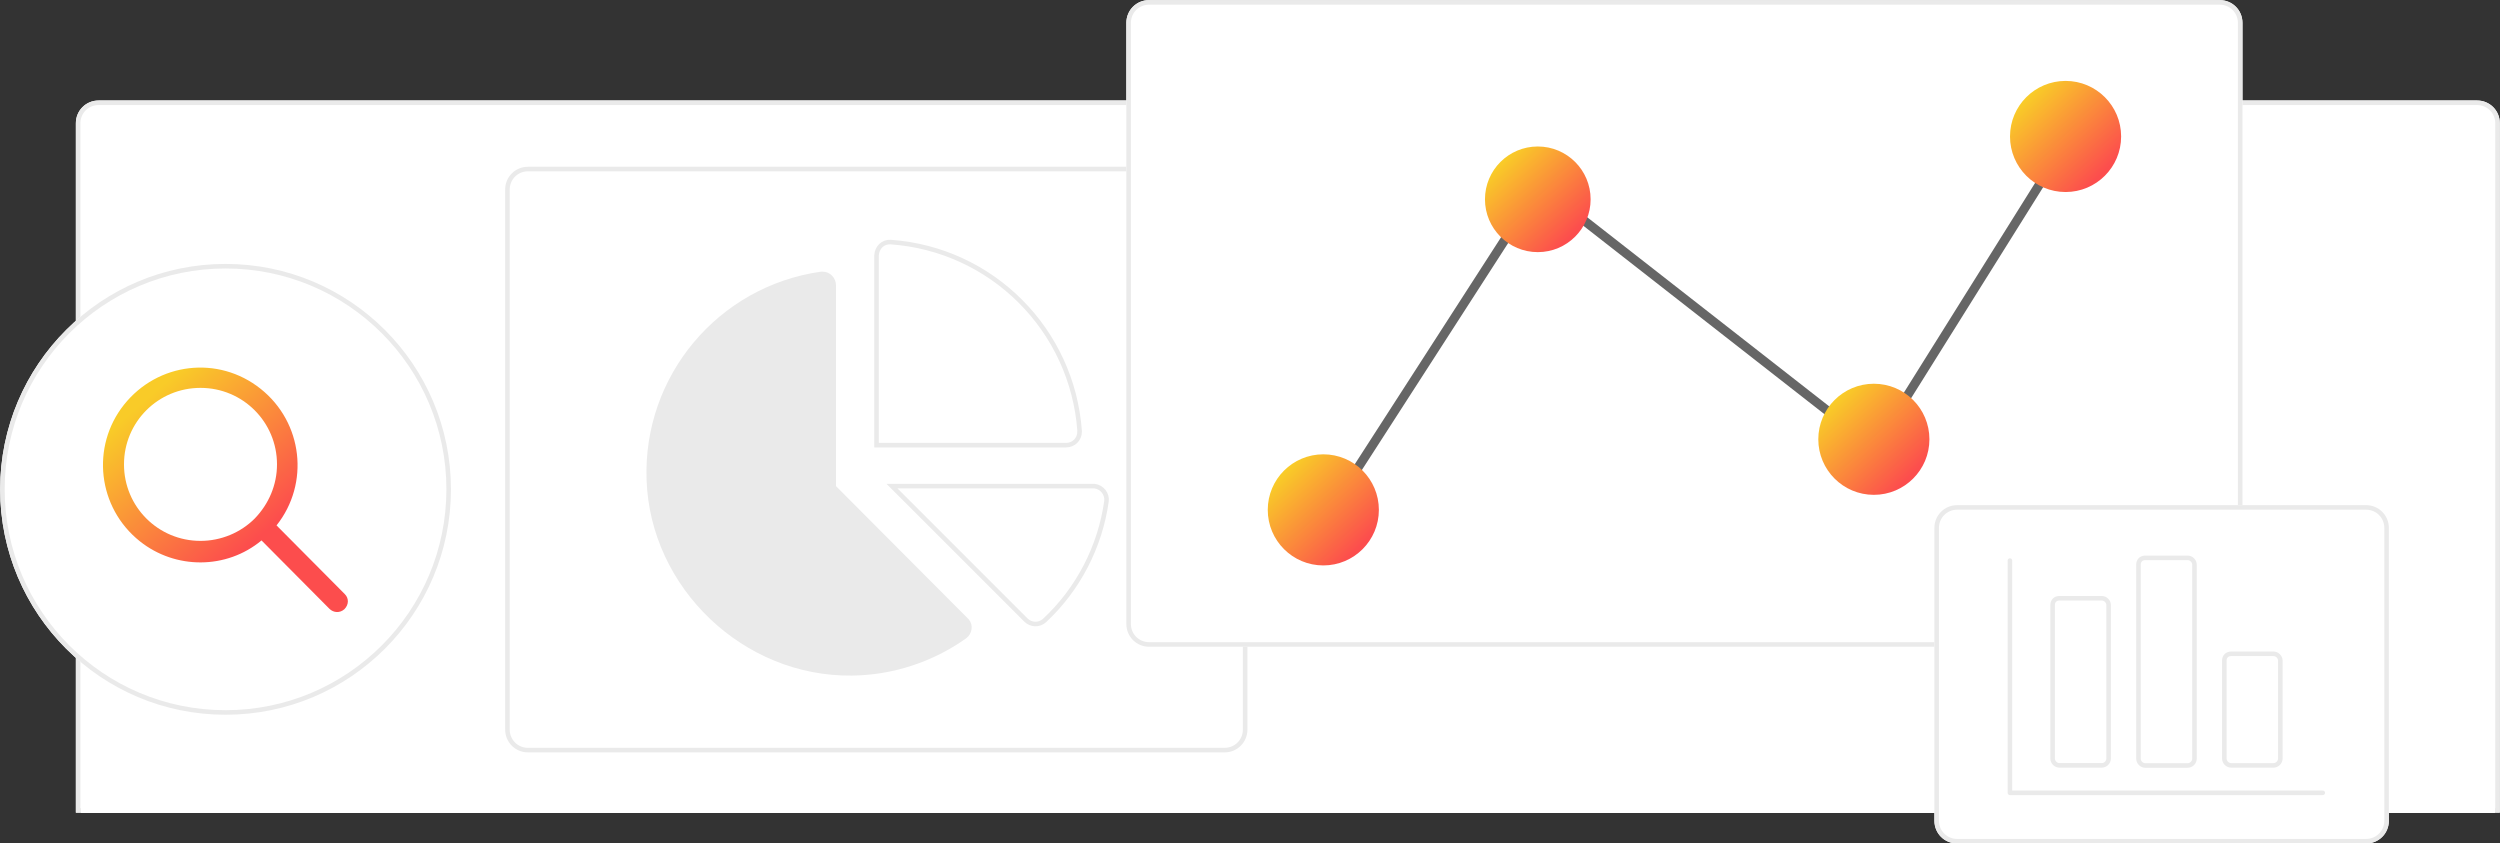 <?xml version="1.0" encoding="utf-8"?>
<!-- Generator: Adobe Illustrator 26.0.3, SVG Export Plug-In . SVG Version: 6.00 Build 0)  -->
<svg version="1.1" id="Layer_1" xmlns="http://www.w3.org/2000/svg" xmlns:xlink="http://www.w3.org/1999/xlink" x="0px" y="0px"
	 viewBox="0 0 549 185.2" style="enable-background:new 0 0 549 185.2;" xml:space="preserve">
<rect x="0" y="0" width="549" height="185.2" fill="#333333" stroke="none"/>
<style type="text/css">
	.st0{fill:#FFFFFF;}
	.st1{fill:none;stroke:#EAEAEA;}
	.st2{fill:none;stroke:#FFFFFF;}
	.st3{fill:#EAEAEA;}
	.st4{fill:none;stroke:#666666;stroke-width:2;stroke-linecap:round;}
	.st5{fill:url(#Ellipse_644_00000134942570374896453130000001864743105482650271_);}
	.st6{fill:url(#Ellipse_645_00000050649412400564203930000004796253168873953194_);}
	.st7{fill:url(#Ellipse_647_00000093163419081576308850000017967280064945225629_);}
	.st8{fill:url(#Ellipse_648_00000039126626242104552370000011410359913218863509_);}
	.st9{fill:none;stroke:#EAEAEA;stroke-linecap:round;stroke-linejoin:round;}
	.st10{fill:none;}
	.st11{fill:url(#Icon_ionic-ios-search_00000098909511421268851280000007783639682630624147_);}
</style>
<g id="graphic-sla-new-relic-light" transform="translate(-12.471 -3519.522)">
	<g transform="matrix(1, 0, 0, 1, 12.47, 3519.52)">
		<g id="Rectangle_6557-2" transform="translate(169.16 233.47)">
			<path class="st0" d="M-147.5-211.4h522.3c2.8,0,5,2.2,5,5V-55l0,0h-532.3l0,0v-151.4C-152.5-209.2-150.3-211.4-147.5-211.4z"/>
			<path class="st1" d="M-147.5-210.9h522.3c2.5,0,4.5,2,4.5,4.5v150.9l0,0H-152l0,0v-150.9C-152-208.9-150-210.9-147.5-210.9z"/>
		</g>
	</g>
	<g id="Rectangle_6558" transform="translate(182.745 3907.813)">
		<rect x="-152.5" y="-211.4" class="st0" width="530.1" height="1.6"/>
		<rect x="-152" y="-210.9" class="st2" width="529.1" height="0.6"/>
	</g>
	<g id="Rectangle_6561" transform="translate(275.905 3767.544)">
		<path class="st0" d="M-147.5-211.4h153c2.8,0,5,2.2,5,5v118.6c0,2.8-2.2,5-5,5h-153c-2.8,0-5-2.2-5-5v-118.6
			C-152.5-209.2-150.3-211.4-147.5-211.4z"/>
		<path class="st1" d="M-147.5-210.9h153c2.5,0,4.5,2,4.5,4.5v118.6c0,2.5-2,4.5-4.5,4.5h-153c-2.5,0-4.5-2-4.5-4.5v-118.6
			C-152-208.9-150-210.9-147.5-210.9z"/>
	</g>
	<g id="Group_9783" transform="translate(306.958 3784.18)">
		<path id="Path_19466" class="st1" d="M-54.5-157.9h-44.1l29.4,29.4c1.1,1.1,2.9,1.2,4.1,0.1c7.4-6.9,12.2-16.2,13.6-26.2
			c0.2-1.6-1-3.1-2.6-3.3c0,0,0,0,0,0C-54.2-157.9-54.4-157.9-54.5-157.9L-54.5-157.9z"/>
		<path id="Path_19467" class="st1" d="M-57.4-170c-1.6-22.2-19.2-39.9-41.5-41.5c-1.7-0.1-3,1.2-3.1,2.9c0,0,0,0,0,0
			c0,0,0,0.1,0,0.1v41.6h41.6c1.7,0,3-1.3,3-3C-57.4-169.9-57.4-169.9-57.4-170z"/>
		<path id="Path_19468" class="st3" d="M-110.9-157.9V-202c0-1.6-1.3-3-2.9-3c0,0,0,0,0,0c-0.1,0-0.2,0-0.4,0
			c-22.6,3.2-39.1,22.9-38.3,45.7c0.8,23.8,21.3,43.3,45.1,43c9-0.1,17.8-3,25.1-8.2c1.3-1,1.6-2.8,0.6-4.1
			c-0.1-0.1-0.2-0.2-0.3-0.3L-110.9-157.9z"/>
	</g>
	<g transform="matrix(1, 0, 0, 1, 12.47, 3519.52)">
		<g id="Ellipse_642-2" transform="translate(152.53 269.36)">
			<circle class="st0" cx="-103" cy="-161.9" r="49.5"/>
			<circle class="st1" cx="-103" cy="-161.9" r="49"/>
		</g>
	</g>
	<g id="Rectangle_6559" transform="translate(412.317 3730.946)">
		<path class="st0" d="M-147.5-211.4H87.6c2.8,0,5,2.2,5,5v132c0,2.8-2.2,5-5,5h-235.1c-2.8,0-5-2.2-5-5v-132
			C-152.5-209.2-150.3-211.4-147.5-211.4z"/>
		<path class="st1" d="M-147.5-210.9H87.6c2.5,0,4.5,2,4.5,4.5v132c0,2.5-2,4.5-4.5,4.5h-235.1c-2.5,0-4.5-2-4.5-4.5v-132
			C-152-208.9-150-210.9-147.5-210.9z"/>
	</g>
	<g id="Group_9781" transform="translate(443.37 3748.69)">
		<path id="Path_19461" class="st4" d="M-132.8-126.3l33.2-51.5"/>
		<path id="Path_19462" class="st4" d="M-12.6-141.4l30.1-48.1"/>
		<path id="Path_19463" class="st4" d="M-21.7-132.8l-62.7-49"/>
		
			<linearGradient id="Ellipse_644_00000022551569375197377630000009944235573986921864_" gradientUnits="userSpaceOnUse" x1="-467.237" y1="264.843" x2="-466.552" y2="264.184" gradientTransform="matrix(24.4 0 0 -24.4 11251.714 6336.799)">
			<stop  offset="0" style="stop-color:#F9CB28"/>
			<stop  offset="1" style="stop-color:#FC4D4D"/>
		</linearGradient>
		
			<circle id="Ellipse_644" style="fill:url(#Ellipse_644_00000022551569375197377630000009944235573986921864_);" cx="-140.3" cy="-117.2" r="12.2"/>
		
			<linearGradient id="Ellipse_645_00000078759885814445472980000017536390281851647376_" gradientUnits="userSpaceOnUse" x1="-467.474" y1="264.681" x2="-466.789" y2="264.022" gradientTransform="matrix(23.29 0 0 -23.29 10786.108 5971.215)">
			<stop  offset="0" style="stop-color:#F9CB28"/>
			<stop  offset="1" style="stop-color:#FC4D4D"/>
		</linearGradient>
		
			<circle id="Ellipse_645" style="fill:url(#Ellipse_645_00000078759885814445472980000017536390281851647376_);" cx="-93.2" cy="-185.4" r="11.6"/>
		
			<linearGradient id="Ellipse_647_00000060751589707655064770000007228442879903209885_" gradientUnits="userSpaceOnUse" x1="-467.237" y1="264.843" x2="-466.552" y2="264.184" gradientTransform="matrix(24.4 0 0 -24.4 11414.744 6254.73)">
			<stop  offset="0" style="stop-color:#F9CB28"/>
			<stop  offset="1" style="stop-color:#FC4D4D"/>
		</linearGradient>
		
			<circle id="Ellipse_647" style="fill:url(#Ellipse_647_00000060751589707655064770000007228442879903209885_);" cx="22.7" cy="-199.2" r="12.2"/>
		
			<linearGradient id="Ellipse_648_00000009588039892208646020000006264834042364134284_" gradientUnits="userSpaceOnUse" x1="-467.237" y1="264.843" x2="-466.552" y2="264.184" gradientTransform="matrix(24.4 0 0 -24.4 11372.6 6321.273)">
			<stop  offset="0" style="stop-color:#F9CB28"/>
			<stop  offset="1" style="stop-color:#FC4D4D"/>
		</linearGradient>
		
			<circle id="Ellipse_648" style="fill:url(#Ellipse_648_00000009588039892208646020000006264834042364134284_);" cx="-19.4" cy="-132.7" r="12.2"/>
	</g>
	<g id="Group_15377">
		<g id="Rectangle_6560" transform="translate(589.765 3841.852)">
			<path class="st0" d="M-147.5-211.4h89.8c2.8,0,5,2.2,5,5v64.3c0,2.8-2.2,5-5,5h-89.8c-2.8,0-5-2.2-5-5v-64.3
				C-152.5-209.2-150.3-211.4-147.5-211.4z"/>
			<path class="st1" d="M-147.5-210.9h89.8c2.5,0,4.5,2,4.5,4.5v64.3c0,2.5-2,4.5-4.5,4.5h-89.8c-2.5,0-4.5-2-4.5-4.5v-64.3
				C-152-208.9-150-210.9-147.5-210.9z"/>
		</g>
		<g id="Group_9782" transform="translate(606.352 3852.926)">
			<path id="Path_19465" class="st9" d="M-152.5-210.3v51h68.7"/>
			<g id="Rectangle_6565" transform="translate(8.873 8.872)">
				<path class="st10" d="M-150.5-211.4h9.3c1.1,0,2,0.9,2,2v33.7c0,1.1-0.9,2-2,2h-9.3c-1.1,0-2-0.9-2-2v-33.7
					C-152.5-210.5-151.6-211.4-150.5-211.4z"/>
				<path class="st9" d="M-150.5-210.9h9.3c0.8,0,1.5,0.7,1.5,1.5v33.7c0,0.8-0.7,1.5-1.5,1.5h-9.3c-0.8,0-1.5-0.7-1.5-1.5v-33.7
					C-152-210.3-151.4-210.9-150.5-210.9z"/>
			</g>
			<g id="Rectangle_6566" transform="translate(27.727 0)">
				<path class="st10" d="M-150.5-211.4h9.3c1.1,0,2,0.9,2,2v42.6c0,1.1-0.9,2-2,2h-9.3c-1.1,0-2-0.9-2-2v-42.6
					C-152.5-210.5-151.6-211.4-150.5-211.4z"/>
				<path class="st9" d="M-150.5-210.9h9.3c0.8,0,1.5,0.7,1.5,1.5v42.6c0,0.8-0.7,1.5-1.5,1.5h-9.3c-0.8,0-1.5-0.7-1.5-1.5v-42.6
					C-152-210.3-151.4-210.9-150.5-210.9z"/>
			</g>
			<g id="Rectangle_6567" transform="translate(46.581 21.072)">
				<path class="st10" d="M-150.5-211.4h9.3c1.1,0,2,0.9,2,2v21.5c0,1.1-0.9,2-2,2h-9.3c-1.1,0-2-0.9-2-2v-21.5
					C-152.5-210.5-151.6-211.4-150.5-211.4z"/>
				<path class="st9" d="M-150.5-210.9h9.3c0.8,0,1.5,0.7,1.5,1.5v21.5c0,0.8-0.7,1.5-1.5,1.5h-9.3c-0.8,0-1.5-0.7-1.5-1.5v-21.5
					C-152-210.3-151.4-210.9-150.5-210.9z"/>
			</g>
		</g>
	</g>
	
		<linearGradient id="Icon_ionic-ios-search_00000173153764263398529270000005027665360922890685_" gradientUnits="userSpaceOnUse" x1="-20.672" y1="4014.872" x2="-21.152" y2="4015.42" gradientTransform="matrix(53.63 0 0 -53.586 1178.313 218776.703)">
		<stop  offset="0" style="stop-color:#FC4D4D"/>
		<stop  offset="1" style="stop-color:#F9CB28"/>
	</linearGradient>
	
		<path id="Icon_ionic-ios-search" style="fill:url(#Icon_ionic-ios-search_00000173153764263398529270000005027665360922890685_);" d="
		M88.2,3650l-15-15.1c7.3-9.2,5.8-22.6-3.5-30s-22.6-5.8-30,3.5c-7.3,9.2-5.8,22.6,3.5,30c7.8,6.2,19,6.2,26.7-0.2l14.9,15
		c0.9,0.9,2.3,1,3.3,0.1C89.1,3652.3,89.1,3650.9,88.2,3650z M56.5,3638.3c-9.3,0-16.8-7.5-16.8-16.8c0-9.3,7.5-16.8,16.8-16.8
		s16.8,7.5,16.8,16.8c0,4.5-1.8,8.7-4.9,11.9C65.3,3636.5,61,3638.3,56.5,3638.3z"/>
</g>
</svg>
